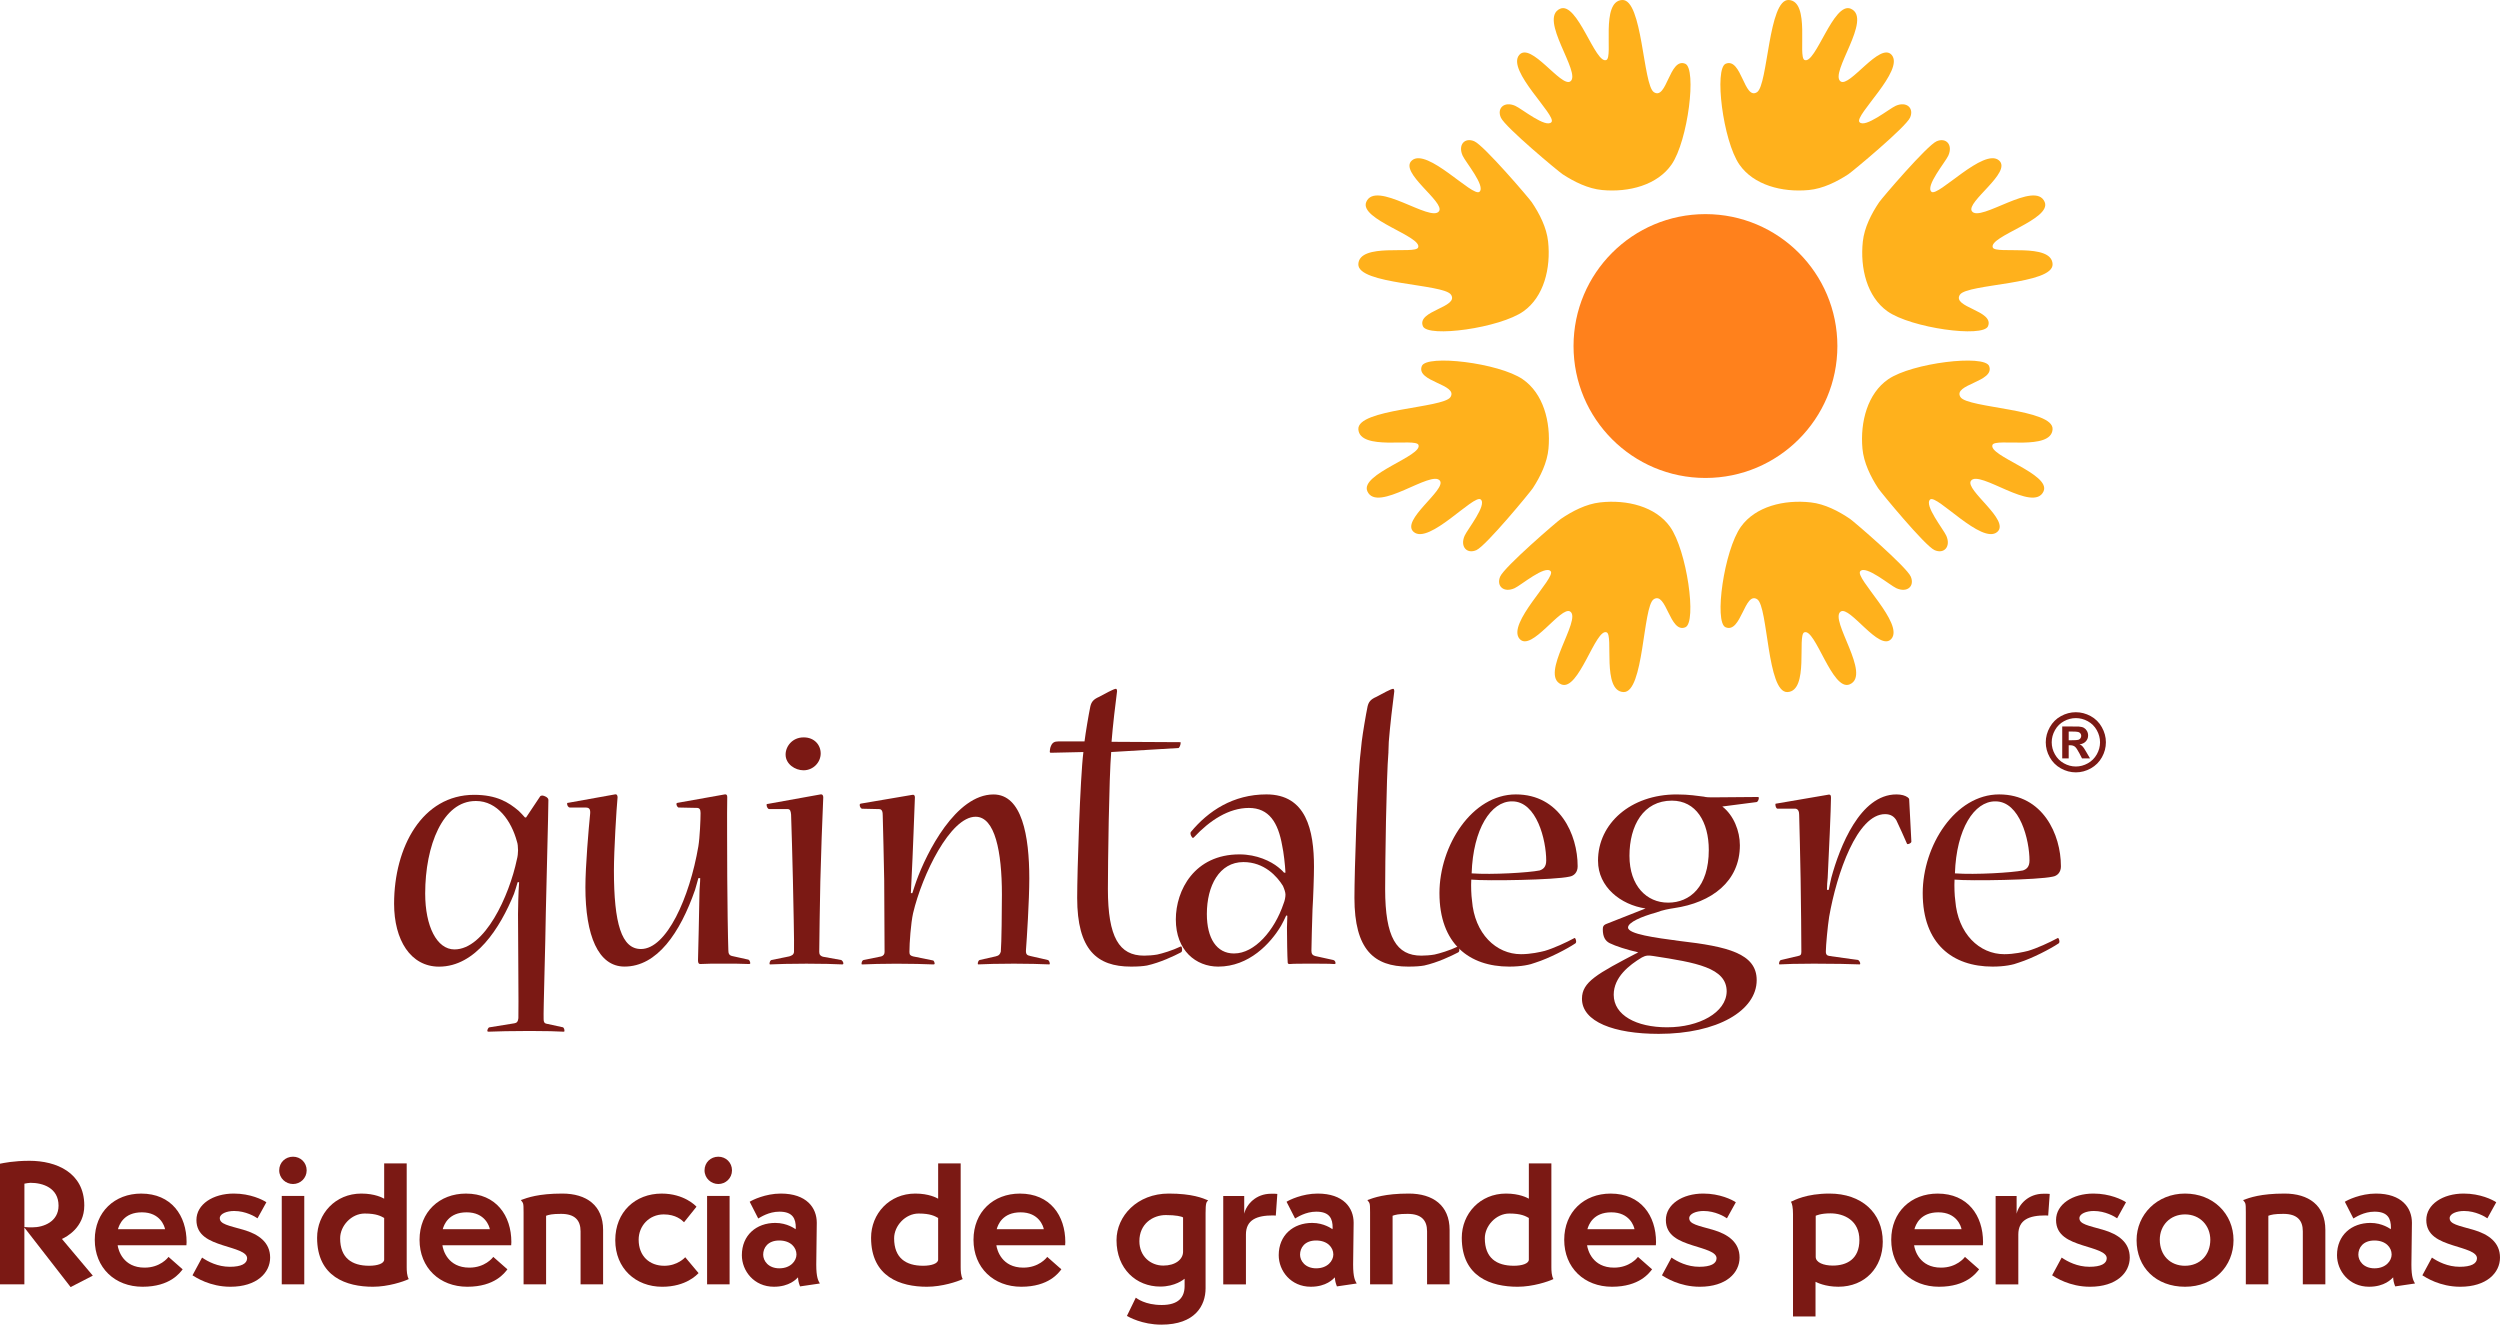 <?xml version="1.0" standalone="no"?>
<!DOCTYPE svg PUBLIC "-//W3C//DTD SVG 1.1//EN" "http://www.w3.org/Graphics/SVG/1.1/DTD/svg11.dtd">
<svg xmlns="http://www.w3.org/2000/svg" id="Capa_2" data-name="Capa 2" viewBox="0 0 1411.25 747.75" width="1411.25" height="747.75">
  <defs>
    <style>
      .cls-1 {
        fill: #7b1914;
      }

      .cls-2 {
        fill: #ff811c;
      }

      .cls-3 {
        fill: #ffb11c;
      }
    </style>
  </defs>
  <g id="Logotipo">
    <g>
      <g>
        <g>
          <g>
            <path class="cls-3" d="M933.63,52.04c7.32,4.74,8.7-19.66,17.64-16.08,6.64,2.66,1.63,43.46-7.68,56.92-7.98,11.54-24.02,15.83-39.21,14.39-7.87-.74-15.75-4.63-22.3-8.92-2.24-1.47-32.43-26.55-34.84-31.96-2.37-5.34,1.92-9.35,8.07-6.67,3.58,1.56,17.43,12.87,20.5,9.2s-25.59-29.28-18.2-37.9c6.53-7.62,23.73,18.52,28.84,14.94,6.56-4.6-18.32-35.52-5.77-41.02,9.8-4.29,19.9,31.66,26.13,28.92,3.95-1.74-3.41-33.13,8.87-33.86,11.55-.69,11.74,48.02,17.94,52.03Z"/>
            <path class="cls-3" d="M819.07,166.3c4.84,7.25-19.54,8.97-15.83,17.86,2.75,6.6,43.48,1.03,56.81-8.46,11.43-8.14,15.5-24.24,13.85-39.4-.85-7.86-4.85-15.69-9.23-22.17-1.5-2.22-26.99-32.06-32.44-34.39s-9.33,2.04-6.56,8.16c1.61,3.56,13.11,17.25,9.48,20.37-3.77,3.24-29.63-25.19-38.15-17.68-7.53,6.63,18.84,23.47,15.34,28.63-4.5,6.62-35.77-17.83-41.09-5.2-4.15,9.85,31.93,19.47,29.27,25.73-1.69,3.98-33.17-2.95-33.74,9.33-.53,11.55,48.17,11.08,52.27,17.23Z"/>
            <path class="cls-3" d="M818.76,224.21c4.71-7.33-19.69-8.62-16.14-17.58,2.64-6.65,43.46-1.8,56.95,7.46,11.57,7.94,15.92,23.96,14.55,39.15-.71,7.87-4.57,15.77-8.84,22.33-1.46,2.25-26.42,32.54-31.83,34.96-5.33,2.39-9.36-1.88-6.7-8.04,1.55-3.58,12.81-17.48,9.12-20.54-3.82-3.18-29.18,25.71-37.83,18.35-7.65-6.5,18.43-23.8,14.83-28.89-4.62-6.54-35.45,18.46-40.99,5.93-4.33-9.78,31.58-20.03,28.81-26.25-1.76-3.95-33.12,3.54-33.9-8.74-.73-11.54,47.97-11.93,51.96-18.15Z"/>
            <path class="cls-3" d="M933.46,338.33c7.23-4.87,9.05,19.5,17.92,15.76,6.59-2.78.86-43.49-8.68-56.78-8.18-11.4-24.3-15.4-39.46-13.7-7.85.88-15.67,4.91-22.14,9.32-2.21,1.51-31.96,27.11-34.27,32.57-2.27,5.38,2.08,9.32,8.19,6.52,3.55-1.62,17.2-13.18,20.34-9.56s-25.07,29.72-17.53,38.22c6.66,7.5,23.4-18.93,28.57-15.45,6.64,4.48-17.69,35.84-5.04,41.11,9.87,4.12,19.34-32.01,25.62-29.37,3.98,1.67-2.82,33.18,9.47,33.7,11.56.48,10.89-48.22,17.02-52.34Z"/>
            <path class="cls-3" d="M991.84,52.04c-7.32,4.74-8.7-19.66-17.64-16.08-6.64,2.66-1.63,43.46,7.68,56.92,7.98,11.54,24.02,15.83,39.21,14.39,7.87-.74,15.75-4.63,22.3-8.92,2.24-1.47,32.43-26.55,34.84-31.96,2.37-5.34-1.92-9.35-8.07-6.67-3.58,1.56-17.43,12.87-20.5,9.2s25.59-29.28,18.2-37.9c-6.53-7.62-23.73,18.52-28.84,14.94-6.56-4.6,18.32-35.52,5.77-41.02-9.8-4.29-19.9,31.66-26.13,28.92-3.95-1.74,3.41-33.13-8.87-33.86-11.55-.69-11.74,48.02-17.94,52.03Z"/>
            <path class="cls-3" d="M1106.4,166.3c-4.84,7.25,19.54,8.97,15.83,17.86-2.75,6.6-43.48,1.03-56.81-8.46-11.43-8.14-15.5-24.24-13.85-39.4.85-7.86,4.85-15.69,9.23-22.17,1.5-2.22,26.99-32.06,32.44-34.39,5.37-2.29,9.33,2.04,6.56,8.16-1.61,3.56-13.11,17.25-9.48,20.37s29.63-25.19,38.15-17.68c7.53,6.63-18.84,23.47-15.34,28.63,4.5,6.62,35.77-17.83,41.09-5.2,4.15,9.85-31.93,19.47-29.27,25.73,1.69,3.98,33.17-2.95,33.74,9.33.53,11.55-48.17,11.08-52.27,17.23Z"/>
            <path class="cls-3" d="M1106.71,224.21c-4.71-7.33,19.69-8.62,16.14-17.58-2.64-6.65-43.46-1.8-56.95,7.46-11.57,7.94-15.92,23.96-14.55,39.15.71,7.87,4.57,15.77,8.84,22.33,1.46,2.25,26.42,32.54,31.83,34.96,5.33,2.39,9.36-1.88,6.7-8.04-1.55-3.58-12.81-17.48-9.12-20.54s29.18,25.71,37.83,18.35c7.65-6.5-18.43-23.8-14.83-28.89,4.62-6.54,35.45,18.46,40.99,5.93,4.33-9.78-31.58-20.03-28.81-26.25,1.76-3.95,33.12,3.54,33.9-8.74.73-11.54-47.97-11.93-51.96-18.15Z"/>
            <path class="cls-3" d="M992.01,338.33c-7.23-4.87-9.05,19.5-17.92,15.76-6.59-2.78-.86-43.49,8.68-56.78,8.18-11.4,24.3-15.4,39.46-13.7,7.85.88,15.67,4.91,22.14,9.32,2.21,1.51,31.96,27.11,34.27,32.57s-2.08,9.32-8.19,6.52c-3.55-1.62-17.2-13.18-20.34-9.56-3.26,3.76,25.07,29.72,17.53,38.22-6.66,7.5-23.4-18.93-28.57-15.45-6.64,4.48,17.69,35.84,5.04,41.11-9.87,4.12-19.34-32.01-25.62-29.37-3.98,1.67,2.82,33.18-9.47,33.7-11.56.48-10.89-48.22-17.02-52.34Z"/>
          </g>
          <circle class="cls-2" cx="962.73" cy="195.34" r="74.47"/>
        </g>
        <g>
          <g>
            <path class="cls-1" d="M304.82,449.69c.21-.41.83-.62,1.24-.62,1.03,0,3.51,1.03,3.51,2.48,0,7.22-1.24,51.38-1.45,63.56-.21,17.75-1.44,55.72-1.24,60.26,0,1.44.41,2.27,1.44,2.48l9.49,2.06c.41.21.82,1.03.82,1.86,0,.41,0,.62-.41.62-3.1-.21-10.52-.41-19.19-.41-9.49,0-18.99.21-23.32.41-.41,0-.62-.21-.62-.41,0-.83.62-2.06,1.24-2.06l14.03-2.27c1.44-.21,2.06-1.03,2.27-2.89.21-5.37-.21-46.02-.21-58.81,0-3.1.21-12.38.62-17.95h-.83c-.62,2.27-1.44,4.75-2.06,6.6-7.84,19.19-21.67,41.07-42.3,41.07-16.1,0-25.38-15.06-25.38-35.49,0-31.99,15.89-61.5,45.19-61.5,12.59,0,19.4,4.13,25.18,9.08,1.03,1.03,2.68,2.68,3.51,3.71h.62l7.84-11.76ZM268.5,452.17c-18.57,0-28.48,25.18-28.48,52.21,0,18.57,6.6,31.57,16.51,31.57,17.13,0,30.95-30.13,35.29-50.97.41-1.44.62-3.51.62-4.95,0-1.86-.21-3.92-.62-4.95-3.1-11.56-10.94-22.91-23.11-22.91h-.21Z"/>
            <path class="cls-1" d="M383.28,455.88c-.82,0-1.44-1.24-1.44-2.06,0-.21,0-.41.62-.62l26.62-4.75c1.03-.21,1.45.41,1.45,1.44-.21,7.64,0,35.49,0,45.61s.41,36.32.62,40.86c0,1.86.41,2.89,2.06,3.3l9.29,2.06c.62.21,1.03,1.44,1.03,2.06,0,.21-.21.41-.62.41-4.13-.21-9.29-.21-14.86-.21-5.16,0-9.49,0-12.79.21-.82,0-1.24-.62-1.24-2.06.21-4.75.62-28.48.83-38.18,0-2.48.41-5.37.41-8.25h-1.03c-.83,2.68-1.24,4.75-1.86,6.6-8.46,24.35-21.46,43.33-39.83,43.33-14.86,0-22.08-17.54-22.08-44.78,0-11.97,1.86-33.43,2.68-41.48.21-2.48-.41-3.51-2.48-3.51h-8.87c-1.03,0-1.65-1.24-1.65-2.06,0-.41,0-.62.62-.62l26.41-4.75c1.03-.21,1.45.62,1.45,1.65-.62,6.4-2.06,30.13-2.06,41.27,0,30.13,4.33,44.37,15.27,44.37,14.44,0,27.44-28.89,32.4-57.99.82-4.95,1.24-15.06,1.24-18.78,0-2.06-.62-2.89-2.06-2.89l-10.11-.21Z"/>
            <path class="cls-1" d="M463.08,448.45c1.24-.21,1.65.62,1.65,1.65-.41,8.25-1.45,37.35-1.65,47.46-.21,9.7-.62,35.29-.62,39.83,0,1.65.82,2.27,2.06,2.68l10.32,1.86c.62.21,1.24,1.24,1.24,1.86,0,.41-.21.62-.62.62-3.92-.21-11.56-.41-20.22-.41s-16.71.21-20.43.41c-.41,0-.41-.21-.41-.41,0-.82.41-1.86,1.03-2.06l10.11-2.06c1.24-.41,2.48-.83,2.68-2.48.21-4.13-.41-29.72-.62-40.65-.21-9.7-.83-32.19-1.03-36.94-.21-1.86-.41-3.1-2.06-3.1h-10.32c-.82,0-1.44-1.44-1.44-2.27,0-.41,0-.62.62-.62l29.72-5.36ZM453.79,416.26c5.78,0,9.49,4.13,9.49,9.08s-4.13,9.49-9.7,9.49c-4.75,0-10.11-3.51-10.11-8.87,0-4.75,3.92-9.7,10.11-9.7h.21Z"/>
            <path class="cls-1" d="M591.58,541.93c.62.21,1.03,1.44,1.03,2.06,0,.21,0,.41-.41.41-5.37-.21-11.35-.41-19.81-.41-8.87,0-16.1.21-20.02.41-.41,0-.41-.21-.41-.41,0-.82.41-1.86,1.03-2.06l9.08-2.06c1.86-.41,2.47-1.24,2.89-2.68.42-4.33.62-24.76.62-32.19,0-24.35-3.92-43.95-14.86-43.95-14.24,0-30.13,32.6-35.29,54.48-1.24,5.57-2.06,16.71-2.06,21.87,0,1.65.62,2.06,2.06,2.48l11.15,2.27c.62,0,1.03,1.24,1.03,1.86,0,.21-.21.41-.62.41-5.57-.21-12.18-.41-21.05-.41-8.05,0-14.45.21-19.19.41-.41,0-.41-.21-.41-.41,0-.82.41-1.86,1.03-2.06l10.11-2.06c1.24-.41,1.86-1.24,1.86-2.48,0-5.78-.21-29.72-.21-40.65-.21-9.08-.62-31.57-.83-36.32,0-1.86-.21-3.71-2.06-3.71l-9.49-.21c-.82,0-1.45-1.24-1.45-2.06,0-.41,0-.62.62-.83l29.09-4.95c1.03-.21,1.45.41,1.45,1.44-.21,5.16-1.24,34.05-1.86,45.19-.21,2.68-.21,6.19-.41,8.87h.82c.62-2.06,1.86-5.57,2.27-6.81,5.78-16.1,22.29-48.91,43.54-48.91,16.1,0,20.22,23.32,20.22,47.46,0,12.38-1.44,34.67-1.86,40.03-.21,2.68.41,3.3,2.47,3.71l9.91,2.27Z"/>
            <path class="cls-1" d="M627.27,424.52c-1.24,14.86-1.86,63.34-1.86,77.38,0,27.24,6.4,37.56,20.43,37.56,2.06,0,5.16-.21,7.43-.62,2.89-.62,8.46-2.27,13.21-4.54.62-.21.82.83.82,2.06,0,.41-.21,1.03-.62,1.24-3.92,2.06-11.76,5.78-19.19,7.43-2.27.41-5.16.62-9.08.62-19.19,0-30.34-9.49-30.34-38.79,0-14.45,1.65-67.68,3.51-82.33l-18.36.41c-.41,0-.62-.21-.62-.62,0-.62.21-2.27.62-3.1.82-2.06,2.06-2.68,4.13-2.68h14.86c.62-4.95,2.27-14.86,3.3-19.81.62-2.48,1.65-3.92,4.95-5.36,3.1-1.65,8.26-4.54,9.49-4.54.41,0,.62.62.62,1.44-.82,5.98-2.47,20.22-3.1,28.48l38.8.21c.21,0,.21.21.21.41,0,1.24-.82,2.89-1.24,2.89l-37.97,2.27Z"/>
            <path class="cls-1" d="M783.78,424.52c-1.24,14.86-1.86,63.34-1.86,77.38,0,27.24,6.4,37.56,20.43,37.56,2.06,0,5.16-.21,7.43-.62,2.89-.62,8.46-2.27,13.21-4.54.62-.21.82.83.82,2.06,0,.41-.21,1.03-.62,1.24-3.92,2.06-11.76,5.78-19.19,7.43-2.27.41-5.16.62-9.08.62-19.19,0-30.34-9.49-30.34-38.79,0-14.45,1.65-67.68,3.51-82.33l.62-5.98c.62-4.95,2.27-14.86,3.3-19.81.62-2.48,1.65-3.92,4.95-5.36,3.1-1.65,8.26-4.54,9.49-4.54.41,0,.62.62.62,1.44-.82,5.98-2.47,20.22-3.1,28.48l-.21,5.78Z"/>
            <path class="cls-1" d="M725.65,492.61c-.21-4.33-1.03-11.56-1.86-15.27-2.27-13-7.43-21.26-18.78-21.26s-22.08,7.02-30.95,16.51c-.21.21-.41.41-.62.41-.62,0-1.86-2.27-1.24-3.3,9.91-11.97,23.94-21.26,42.72-21.26,22.49,0,26.83,20.22,26.83,40.86,0,5.16-.42,17.54-.83,23.94-.21,7.22-.62,19.4-.62,23.53,0,1.65.62,2.48,2.06,2.89l10.32,2.27c.82.21,1.24,1.03,1.24,1.86,0,.21-.21.41-.82.41-2.27-.21-7.84-.21-13.41-.21-5.16,0-9.29,0-11.76.21-.82,0-1.03-.41-1.03-1.03-.21-2.68-.41-14.03-.41-19.6,0-1.65.21-4.75.21-6.6l-.62-.21c-.83,1.86-1.86,3.92-2.89,5.78-5.98,10.11-18.16,23.11-35.49,23.11-12.59,0-23.94-9.08-23.94-26.62,0-16.51,10.52-36.73,35.91-36.73,9.91,0,17.75,3.92,21.87,7.22,1.03.83,2.27,1.86,3.3,3.1h.83ZM696.76,538.22c11.35,0,22.7-12.79,27.86-28.27.62-1.44,1.03-3.51,1.03-4.95,0-1.24-.62-3.1-1.45-4.95-3.3-5.36-10.52-13.41-22.29-13.41-13.62,0-20.64,13.41-20.64,29.3,0,13.83,5.57,22.29,15.27,22.29h.21Z"/>
            <path class="cls-1" d="M890.58,489.11c0,3.1-1.86,5.36-4.75,5.78-8.26,1.86-46.43,2.48-55.3,1.65-.21,3.72,0,9.08.41,11.76,1.44,18.78,13.62,30.34,27.65,30.34,5.57,0,10.94-1.24,13.41-1.86,4.95-1.44,12.18-4.75,16.71-7.22.41-.41,1.03.83,1.03,2.06,0,.41-.21.83-.62,1.03-4.33,2.89-14.44,8.25-22.28,10.73-3.1,1.24-8.05,2.27-14.86,2.27-22.49,0-39.41-12.79-39.41-41.48,0-26.83,18.37-55.72,43.13-55.72s34.88,22.7,34.88,40.45v.21ZM853.44,452.37c-11.76,0-21.87,15.48-22.7,40.65,11.76.83,32.19-.41,38.38-1.65,1.86-.62,3.72-1.86,3.72-5.57,0-11.56-5.37-33.43-19.19-33.43h-.21Z"/>
            <path class="cls-1" d="M902.08,485.81c0-20.84,18.36-37.35,44.37-37.35,7.22,0,11.76.83,15.27,1.24,1.65.41,3.3.41,4.95.41l25.59-.21c.41,0,.62.21.62.41,0,1.03-.62,2.48-1.44,2.48l-19.19,2.48c6.4,4.95,9.91,13.83,9.91,21.87,0,20.43-15.89,32.4-37.14,35.49-2.68.41-6.4,1.03-10.11,2.48-8.26,2.27-15.89,5.57-15.89,8.46,0,3.71,15.27,5.78,29.3,7.63,26.83,3.1,43.33,7.02,43.33,22.08,0,17.13-22.08,30.33-55.3,30.33-25.17,0-43.33-6.81-43.33-19.81,0-9.49,8.46-14.03,31.78-26.21-6.4-1.44-12.79-3.51-16.1-5.16-2.48-1.24-3.92-3.51-3.92-7.84,0-1.65.41-2.27,1.65-2.89,7.84-3.09,16.1-6.4,22.49-8.87-14.03-2.06-26.83-12.17-26.83-26.83v-.21ZM941.28,579.9c17.75,0,33.22-8.25,33.43-20.22,0-13.41-17.33-16.3-41.48-20.02-2.68-.41-4.13-.41-6.4.83-7.22,4.33-15.89,11.14-15.89,21.05,0,11.56,12.79,18.37,30.13,18.37h.21ZM941.7,509.54c12.18,0,22.91-8.87,22.91-29.72,0-15.89-7.22-27.86-20.84-27.86-16.09,0-23.94,14.03-23.94,31.16s9.91,26.41,21.67,26.41h.21Z"/>
            <path class="cls-1" d="M1032.33,502.31c.41-2.27,1.03-4.75,1.45-6.81,4.75-17.54,16.3-47.05,36.73-47.05,2.89,0,4.95.62,6.4,1.65.41.41.82.62.82,1.24l1.24,23.73c0,.83-1.44,1.44-2.06,1.44q-.21,0-.41-.21c-1.86-4.33-4.13-9.29-5.98-13.21-1.24-2.06-3.1-3.51-6.4-3.51-15.68,0-27.24,33.22-31.57,57.99-.82,5.16-1.86,16.3-1.86,19.6,0,1.86.82,2.27,2.06,2.48l16.1,2.27c.41,0,1.24,1.24,1.24,1.86,0,.41,0,.62-.41.62-4.54-.21-14.86-.41-25.8-.41-8.87,0-16.51.21-19.19.41-.41,0-.41-.21-.41-.41,0-.82.41-1.86,1.03-2.06l9.7-2.27c1.24-.21,1.86-.62,1.86-2.27,0-4.75-.21-30.95-.42-41.27-.21-10.11-.62-31.16-.82-36.11,0-1.65-.41-3.3-2.06-3.51h-10.11c-.83,0-1.24-1.44-1.24-2.27,0-.41,0-.62.62-.62l28.89-4.95c1.65-.41,1.86.41,1.86,1.65,0,5.36-1.24,33.43-1.86,45.19-.21,2.06-.41,4.54-.41,6.81h1.03Z"/>
            <path class="cls-1" d="M1163.39,489.11c0,3.1-1.86,5.36-4.75,5.78-8.25,1.86-46.43,2.48-55.3,1.65-.21,3.72,0,9.08.41,11.76,1.44,18.78,13.62,30.34,27.65,30.34,5.57,0,10.94-1.24,13.41-1.86,4.95-1.44,12.18-4.75,16.71-7.22.42-.41,1.03.83,1.03,2.06,0,.41-.21.83-.62,1.03-4.34,2.89-14.45,8.25-22.29,10.73-3.1,1.24-8.05,2.27-14.86,2.27-22.49,0-39.41-12.79-39.41-41.48,0-26.83,18.37-55.72,43.13-55.72s34.88,22.7,34.88,40.45v.21ZM1126.25,452.37c-11.76,0-21.87,15.48-22.7,40.65,11.76.83,32.19-.41,38.38-1.65,1.86-.62,3.72-1.86,3.72-5.57,0-11.56-5.37-33.43-19.19-33.43h-.21Z"/>
          </g>
          <path class="cls-1" d="M1171.8,402.05c2.91,0,5.7.73,8.38,2.18,2.67,1.46,4.78,3.54,6.3,6.26,1.53,2.72,2.3,5.56,2.3,8.53s-.75,5.77-2.25,8.46c-1.5,2.68-3.59,4.77-6.27,6.27-2.68,1.5-5.5,2.25-8.45,2.25s-5.77-.75-8.46-2.25c-2.68-1.5-4.77-3.59-6.27-6.27-1.5-2.68-2.25-5.5-2.25-8.46s.77-5.81,2.3-8.53c1.53-2.72,3.63-4.81,6.3-6.26,2.67-1.46,5.47-2.18,8.38-2.18ZM1171.82,405.37c-2.34,0-4.57.58-6.72,1.75s-3.83,2.84-5.06,5.03-1.85,4.48-1.85,6.87.6,4.65,1.81,6.8c1.2,2.16,2.88,3.84,5.04,5.05,2.16,1.21,4.42,1.82,6.78,1.82s4.64-.61,6.79-1.82,3.83-2.9,5.04-5.05c1.21-2.16,1.82-4.42,1.82-6.8s-.62-4.68-1.85-6.87c-1.23-2.19-2.93-3.86-5.08-5.03s-4.39-1.75-6.72-1.75ZM1164.13,428.11v-18.02h3.66c3.43,0,5.35.02,5.76.05,1.21.1,2.15.34,2.82.72.67.38,1.23.95,1.69,1.73.45.78.68,1.64.68,2.58,0,1.3-.43,2.41-1.28,3.33-.85.92-2.04,1.5-3.58,1.72.55.21.97.43,1.26.67.29.24.7.71,1.22,1.39.13.18.58.91,1.33,2.19l2.13,3.64h-4.52l-1.51-2.93c-1.02-1.96-1.86-3.2-2.53-3.71-.67-.51-1.51-.77-2.53-.77h-.95v7.4h-3.66ZM1167.78,417.87h1.49c2.11,0,3.42-.08,3.93-.24.51-.16.91-.45,1.21-.85.29-.41.44-.87.44-1.39s-.14-.95-.43-1.34c-.29-.39-.7-.67-1.23-.84-.53-.17-1.84-.26-3.92-.26h-1.49v4.92Z"/>
        </g>
      </g>
      <g>
        <path class="cls-1" d="M0,656.91c2.02-.39,7.71-1.64,16.66-1.64,15.12,0,30.92,6.65,30.92,25.24,0,12.52-10.11,17.72-12.62,18.88l17.43,20.71-12.52,6.46-26.11-33.62v32.08H0v-68.11ZM13.78,668.18v24.47c1.54.19,2.98.19,4.53.19,6.36,0,14.74-3.27,14.74-12.23,0-10.12-8.96-12.91-15.8-12.91-1.16,0-2.31.29-3.47.48Z"/>
        <path class="cls-1" d="M105.23,702.96h-38.82c.38,2.79,3.08,12.62,15.22,12.62,8.77,0,13.1-5.49,13.49-6.07l7.99,7.03c-1.54,1.93-7.03,9.83-22.64,9.83s-26.97-10.69-26.97-26.49,11.27-26.1,26.2-26.1c17.05,0,25.63,12.43,25.63,27.36,0,.58-.1,1.25-.1,1.83ZM80.08,684.36c-10.21,0-12.82,7.03-13.49,9.54h26.59c-.29-1.64-2.7-9.54-13.1-9.54Z"/>
        <path class="cls-1" d="M150.37,678.68l-5.01,9.06c-1.35-.96-6.65-4.14-13.2-4.14-4.14,0-8.09,1.54-8.09,4.05,0,3.37,4.82,4.14,13.3,6.55,8.67,2.51,15.12,7.13,15.12,15.7s-7.51,16.47-22.44,16.47c-11.56,0-19.55-5.3-21.39-6.45l5.4-10.02c3.37,2.31,8.86,5.2,15.7,5.2,6.36,0,9.73-1.73,9.73-4.82,0-3.57-6.74-5.11-13.68-7.32-7.42-2.41-14.93-5.39-14.93-14.26s9.35-14.93,21.1-14.93c9.35,0,16.28,3.47,18.4,4.91Z"/>
        <path class="cls-1" d="M165.41,652.96c4.24,0,7.7,3.28,7.7,7.71s-3.57,7.71-7.7,7.71-7.8-3.27-7.8-7.71,3.47-7.71,7.8-7.71ZM171.76,675.12v49.9h-12.71v-49.9h12.71Z"/>
        <path class="cls-1" d="M216.86,656.72h12.72v58.38c0,2.31.1,5.01,1.15,6.94-2.99,1.44-11.66,4.33-20.23,4.33-14.83,0-31.5-5.49-31.5-27.65,0-13.58,10.31-24.95,24.95-24.95,7.71,0,12.04,2.41,12.91,2.89v-19.94ZM216.86,711.05v-23.51c-1.73-.96-4.24-2.5-10.98-2.5-7.61,0-13.87,7.03-13.87,13.97,0,11.08,6.55,15.51,16.38,15.51,4.72,0,8.47-1.25,8.47-3.47Z"/>
        <path class="cls-1" d="M288.56,702.96h-38.82c.38,2.79,3.08,12.62,15.22,12.62,8.77,0,13.1-5.49,13.49-6.07l7.99,7.03c-1.54,1.93-7.03,9.83-22.64,9.83s-26.97-10.69-26.97-26.49,11.27-26.1,26.2-26.1c17.05,0,25.63,12.43,25.63,27.36,0,.58-.1,1.25-.1,1.83ZM263.42,684.36c-10.21,0-12.82,7.03-13.49,9.54h26.59c-.29-1.64-2.7-9.54-13.1-9.54Z"/>
        <path class="cls-1" d="M340.44,725.02h-12.71v-29.96c0-6.26-3.27-9.83-10.98-9.83-5.11,0-6.84.48-8.48,1.06v38.73h-12.71v-40.65c0-5.78-.19-5.01-1.54-6.94,3.76-1.35,9.83-3.66,23.41-3.66s23.02,6.65,23.02,20.52v30.73Z"/>
        <path class="cls-1" d="M393.17,681.19l-7.03,8.77c-1.25-1.25-4.62-4.43-11.46-4.43-8.28,0-14.16,6.55-14.16,14.26,0,9.34,6.17,14.74,14.45,14.74,7.51,0,11.66-4.62,11.85-4.82l7.51,8.96c-.77.77-6.94,7.71-20.52,7.71-15.03,0-26.49-10.4-26.49-26.3s11.27-26.3,26.2-26.3c12.62,0,19.17,6.84,19.65,7.42Z"/>
        <path class="cls-1" d="M405.51,652.96c4.24,0,7.7,3.28,7.7,7.71s-3.57,7.71-7.7,7.71-7.8-3.27-7.8-7.71,3.47-7.71,7.8-7.71ZM411.86,675.12v49.9h-12.71v-49.9h12.71Z"/>
        <path class="cls-1" d="M423.22,678.39c1.45-.96,8.86-4.62,17.53-4.62,14.64,0,20.32,8.09,20.32,16.47l-.29,23.6c0,7.42,1.16,9.15,2.03,10.69l-11.18,1.64c-.77-1.93-1.06-3.28-1.15-5.11-.96.96-4.82,5.3-13.59,5.3-11.27,0-18.11-8.96-18.11-17.82,0-11.27,8.19-18.21,18.88-18.21,6.74,0,11.18,3.37,11.46,3.57,0-.29.1-.58.1-.87,0-4.91-1.54-9.05-9.25-9.05-6.07,0-10.7,3.18-11.95,3.85l-4.82-9.44ZM439.98,715.96c6.36,0,9.63-4.24,9.63-7.8,0-3.95-3.27-7.9-9.73-7.9s-9.06,4.14-9.06,8c0,3.47,2.89,7.71,9.15,7.71Z"/>
        <path class="cls-1" d="M529.58,656.72h12.72v58.38c0,2.31.1,5.01,1.15,6.94-2.99,1.44-11.66,4.33-20.23,4.33-14.83,0-31.5-5.49-31.5-27.65,0-13.58,10.31-24.95,24.95-24.95,7.71,0,12.04,2.41,12.91,2.89v-19.94ZM529.58,711.05v-23.51c-1.73-.96-4.24-2.5-10.98-2.5-7.61,0-13.87,7.03-13.87,13.97,0,11.08,6.55,15.51,16.38,15.51,4.72,0,8.47-1.25,8.47-3.47Z"/>
        <path class="cls-1" d="M601.27,702.96h-38.82c.38,2.79,3.08,12.62,15.22,12.62,8.77,0,13.1-5.49,13.49-6.07l7.99,7.03c-1.54,1.93-7.03,9.83-22.64,9.83s-26.97-10.69-26.97-26.49,11.27-26.1,26.2-26.1c17.05,0,25.63,12.43,25.63,27.36,0,.58-.1,1.25-.1,1.83ZM576.13,684.36c-10.21,0-12.82,7.03-13.49,9.54h26.59c-.29-1.64-2.7-9.54-13.1-9.54Z"/>
        <path class="cls-1" d="M636.15,742.84l5.01-10.31c.58.39,5.2,4.14,14.64,4.14s12.91-4.33,12.91-10.69v-4.14c-.48.39-5.3,4.43-13.78,4.43-13.49,0-24.66-9.92-24.66-26.2,0-13.58,11.66-26.3,29.48-26.3,13.3,0,19.27,2.6,22.25,3.85-.96.96-1.45,1.25-1.45,7.23v42.39c0,9.73-5.87,20.52-24.95,20.52-10.89,0-18.4-4.34-19.46-4.91ZM667.84,706.52v-19.27c-.77-.58-4.05-1.35-9.73-1.35-7.32,0-14.93,4.91-14.93,14.74,0,8.48,6.26,13.78,13.49,13.78,6.84,0,11.18-3.47,11.18-7.9Z"/>
        <path class="cls-1" d="M702.36,675.12v10.02c1.25-5.3,6.65-11.27,15.12-11.27,1.16,0,2.41-.09,3.57.1l-.86,12.23c-.58,0-1.06-.09-1.54-.09-9.15,0-15.32,2.41-15.32,10.79v28.13h-12.81v-49.9h11.85Z"/>
        <path class="cls-1" d="M726.28,678.39c1.45-.96,8.86-4.62,17.53-4.62,14.64,0,20.32,8.09,20.32,16.47l-.29,23.6c0,7.42,1.16,9.15,2.02,10.69l-11.17,1.64c-.77-1.93-1.06-3.28-1.16-5.11-.96.96-4.81,5.3-13.58,5.3-11.27,0-18.11-8.96-18.11-17.82,0-11.27,8.19-18.21,18.88-18.21,6.74,0,11.18,3.37,11.46,3.57,0-.29.1-.58.1-.87,0-4.91-1.54-9.05-9.25-9.05-6.07,0-10.7,3.18-11.95,3.85l-4.82-9.44ZM743.04,715.96c6.36,0,9.63-4.24,9.63-7.8,0-3.95-3.27-7.9-9.73-7.9s-9.06,4.14-9.06,8c0,3.47,2.89,7.71,9.15,7.71Z"/>
        <path class="cls-1" d="M818.29,725.02h-12.71v-29.96c0-6.26-3.27-9.83-10.98-9.83-5.11,0-6.84.48-8.48,1.06v38.73h-12.71v-40.65c0-5.78-.19-5.01-1.54-6.94,3.76-1.35,9.83-3.66,23.41-3.66s23.02,6.65,23.02,20.52v30.73Z"/>
        <path class="cls-1" d="M863.03,656.72h12.72v58.38c0,2.31.1,5.01,1.15,6.94-2.99,1.44-11.66,4.33-20.23,4.33-14.84,0-31.5-5.49-31.5-27.65,0-13.58,10.31-24.95,24.95-24.95,7.71,0,12.04,2.41,12.91,2.89v-19.94ZM863.03,711.05v-23.51c-1.73-.96-4.24-2.5-10.98-2.5-7.61,0-13.87,7.03-13.87,13.97,0,11.08,6.55,15.51,16.38,15.51,4.72,0,8.47-1.25,8.47-3.47Z"/>
        <path class="cls-1" d="M934.73,702.96h-38.82c.38,2.79,3.08,12.62,15.22,12.62,8.77,0,13.1-5.49,13.49-6.07l7.99,7.03c-1.54,1.93-7.03,9.83-22.64,9.83s-26.97-10.69-26.97-26.49,11.27-26.1,26.2-26.1c17.05,0,25.63,12.43,25.63,27.36,0,.58-.1,1.25-.1,1.83ZM909.58,684.36c-10.21,0-12.82,7.03-13.49,9.54h26.59c-.29-1.64-2.7-9.54-13.1-9.54Z"/>
        <path class="cls-1" d="M979.87,678.68l-5.01,9.06c-1.35-.96-6.65-4.14-13.2-4.14-4.14,0-8.09,1.54-8.09,4.05,0,3.37,4.82,4.14,13.3,6.55,8.67,2.51,15.12,7.13,15.12,15.7s-7.51,16.47-22.44,16.47c-11.56,0-19.55-5.3-21.39-6.45l5.4-10.02c3.37,2.31,8.86,5.2,15.7,5.2,6.36,0,9.73-1.73,9.73-4.82,0-3.57-6.74-5.11-13.68-7.32-7.42-2.41-14.93-5.39-14.93-14.26s9.35-14.93,21.1-14.93c9.35,0,16.28,3.47,18.4,4.91Z"/>
        <path class="cls-1" d="M1012.15,743.13v-57.8c0-3.66-.48-5.88-1.16-6.94,1.93-.87,8.67-4.62,21.77-4.62,18.01,0,30.06,10.79,30.06,27.16,0,14.55-10.02,25.43-25.05,25.43-7.51,0-12.14-2.41-12.91-2.79v19.56h-12.71ZM1033.25,684.94c-5.49,0-7.99,1.25-8.28,1.35v23.22c0,3.18,4.43,4.91,9.63,4.91,7.71,0,15.03-3.47,15.03-14.45s-8.57-15.03-16.38-15.03Z"/>
        <path class="cls-1" d="M1119.33,702.96h-38.82c.38,2.79,3.08,12.62,15.22,12.62,8.77,0,13.1-5.49,13.49-6.07l7.99,7.03c-1.54,1.93-7.03,9.83-22.64,9.83s-26.97-10.69-26.97-26.49,11.27-26.1,26.2-26.1c17.05,0,25.63,12.43,25.63,27.36,0,.58-.1,1.25-.1,1.83ZM1094.19,684.36c-10.21,0-12.82,7.03-13.49,9.54h26.59c-.29-1.64-2.7-9.54-13.1-9.54Z"/>
        <path class="cls-1" d="M1138.38,675.12v10.02c1.25-5.3,6.65-11.27,15.12-11.27,1.16,0,2.41-.09,3.57.1l-.87,12.23c-.58,0-1.06-.09-1.54-.09-9.15,0-15.32,2.41-15.32,10.79v28.13h-12.81v-49.9h11.85Z"/>
        <path class="cls-1" d="M1200.13,678.68l-5.01,9.06c-1.35-.96-6.65-4.14-13.2-4.14-4.14,0-8.09,1.54-8.09,4.05,0,3.37,4.82,4.14,13.3,6.55,8.67,2.51,15.12,7.13,15.12,15.7s-7.51,16.47-22.44,16.47c-11.56,0-19.55-5.3-21.39-6.45l5.4-10.02c3.37,2.31,8.86,5.2,15.7,5.2,6.36,0,9.73-1.73,9.73-4.82,0-3.57-6.74-5.11-13.68-7.32-7.42-2.41-14.93-5.39-14.93-14.26s9.35-14.93,21.1-14.93c9.35,0,16.28,3.47,18.4,4.91Z"/>
        <path class="cls-1" d="M1260.82,700.07c0,14.64-10.98,26.3-27.36,26.3s-27.36-10.89-27.36-26.3c0-14.45,11.56-26.3,27.36-26.3s27.36,11.37,27.36,26.3ZM1233.46,714.52c8.38,0,14.26-6.07,14.26-14.64,0-7.99-5.78-14.35-14.26-14.35s-14.26,6.26-14.26,14.26c0,8.86,5.88,14.74,14.26,14.74Z"/>
        <path class="cls-1" d="M1312.65,725.02h-12.71v-29.96c0-6.26-3.27-9.83-10.98-9.83-5.11,0-6.84.48-8.48,1.06v38.73h-12.71v-40.65c0-5.78-.19-5.01-1.54-6.94,3.76-1.35,9.83-3.66,23.41-3.66s23.02,6.65,23.02,20.52v30.73Z"/>
        <path class="cls-1" d="M1323.68,678.39c1.45-.96,8.86-4.62,17.53-4.62,14.64,0,20.32,8.09,20.32,16.47l-.29,23.6c0,7.42,1.16,9.15,2.03,10.69l-11.18,1.64c-.77-1.93-1.06-3.28-1.15-5.11-.96.96-4.82,5.3-13.59,5.3-11.27,0-18.11-8.96-18.11-17.82,0-11.27,8.19-18.21,18.88-18.21,6.74,0,11.18,3.37,11.46,3.57,0-.29.1-.58.1-.87,0-4.91-1.54-9.05-9.25-9.05-6.07,0-10.7,3.18-11.95,3.85l-4.82-9.44ZM1340.45,715.96c6.36,0,9.63-4.24,9.63-7.8,0-3.95-3.27-7.9-9.73-7.9s-9.06,4.14-9.06,8c0,3.47,2.89,7.71,9.15,7.71Z"/>
        <path class="cls-1" d="M1409.13,678.68l-5.01,9.06c-1.35-.96-6.65-4.14-13.2-4.14-4.14,0-8.09,1.54-8.09,4.05,0,3.37,4.82,4.14,13.3,6.55,8.67,2.51,15.12,7.13,15.12,15.7s-7.51,16.47-22.44,16.47c-11.56,0-19.55-5.3-21.39-6.45l5.4-10.02c3.37,2.31,8.86,5.2,15.7,5.2,6.36,0,9.73-1.73,9.73-4.82,0-3.57-6.74-5.11-13.68-7.32-7.42-2.41-14.93-5.39-14.93-14.26s9.35-14.93,21.1-14.93c9.35,0,16.28,3.47,18.4,4.91Z"/>
      </g>
    </g>
  </g>
</svg>